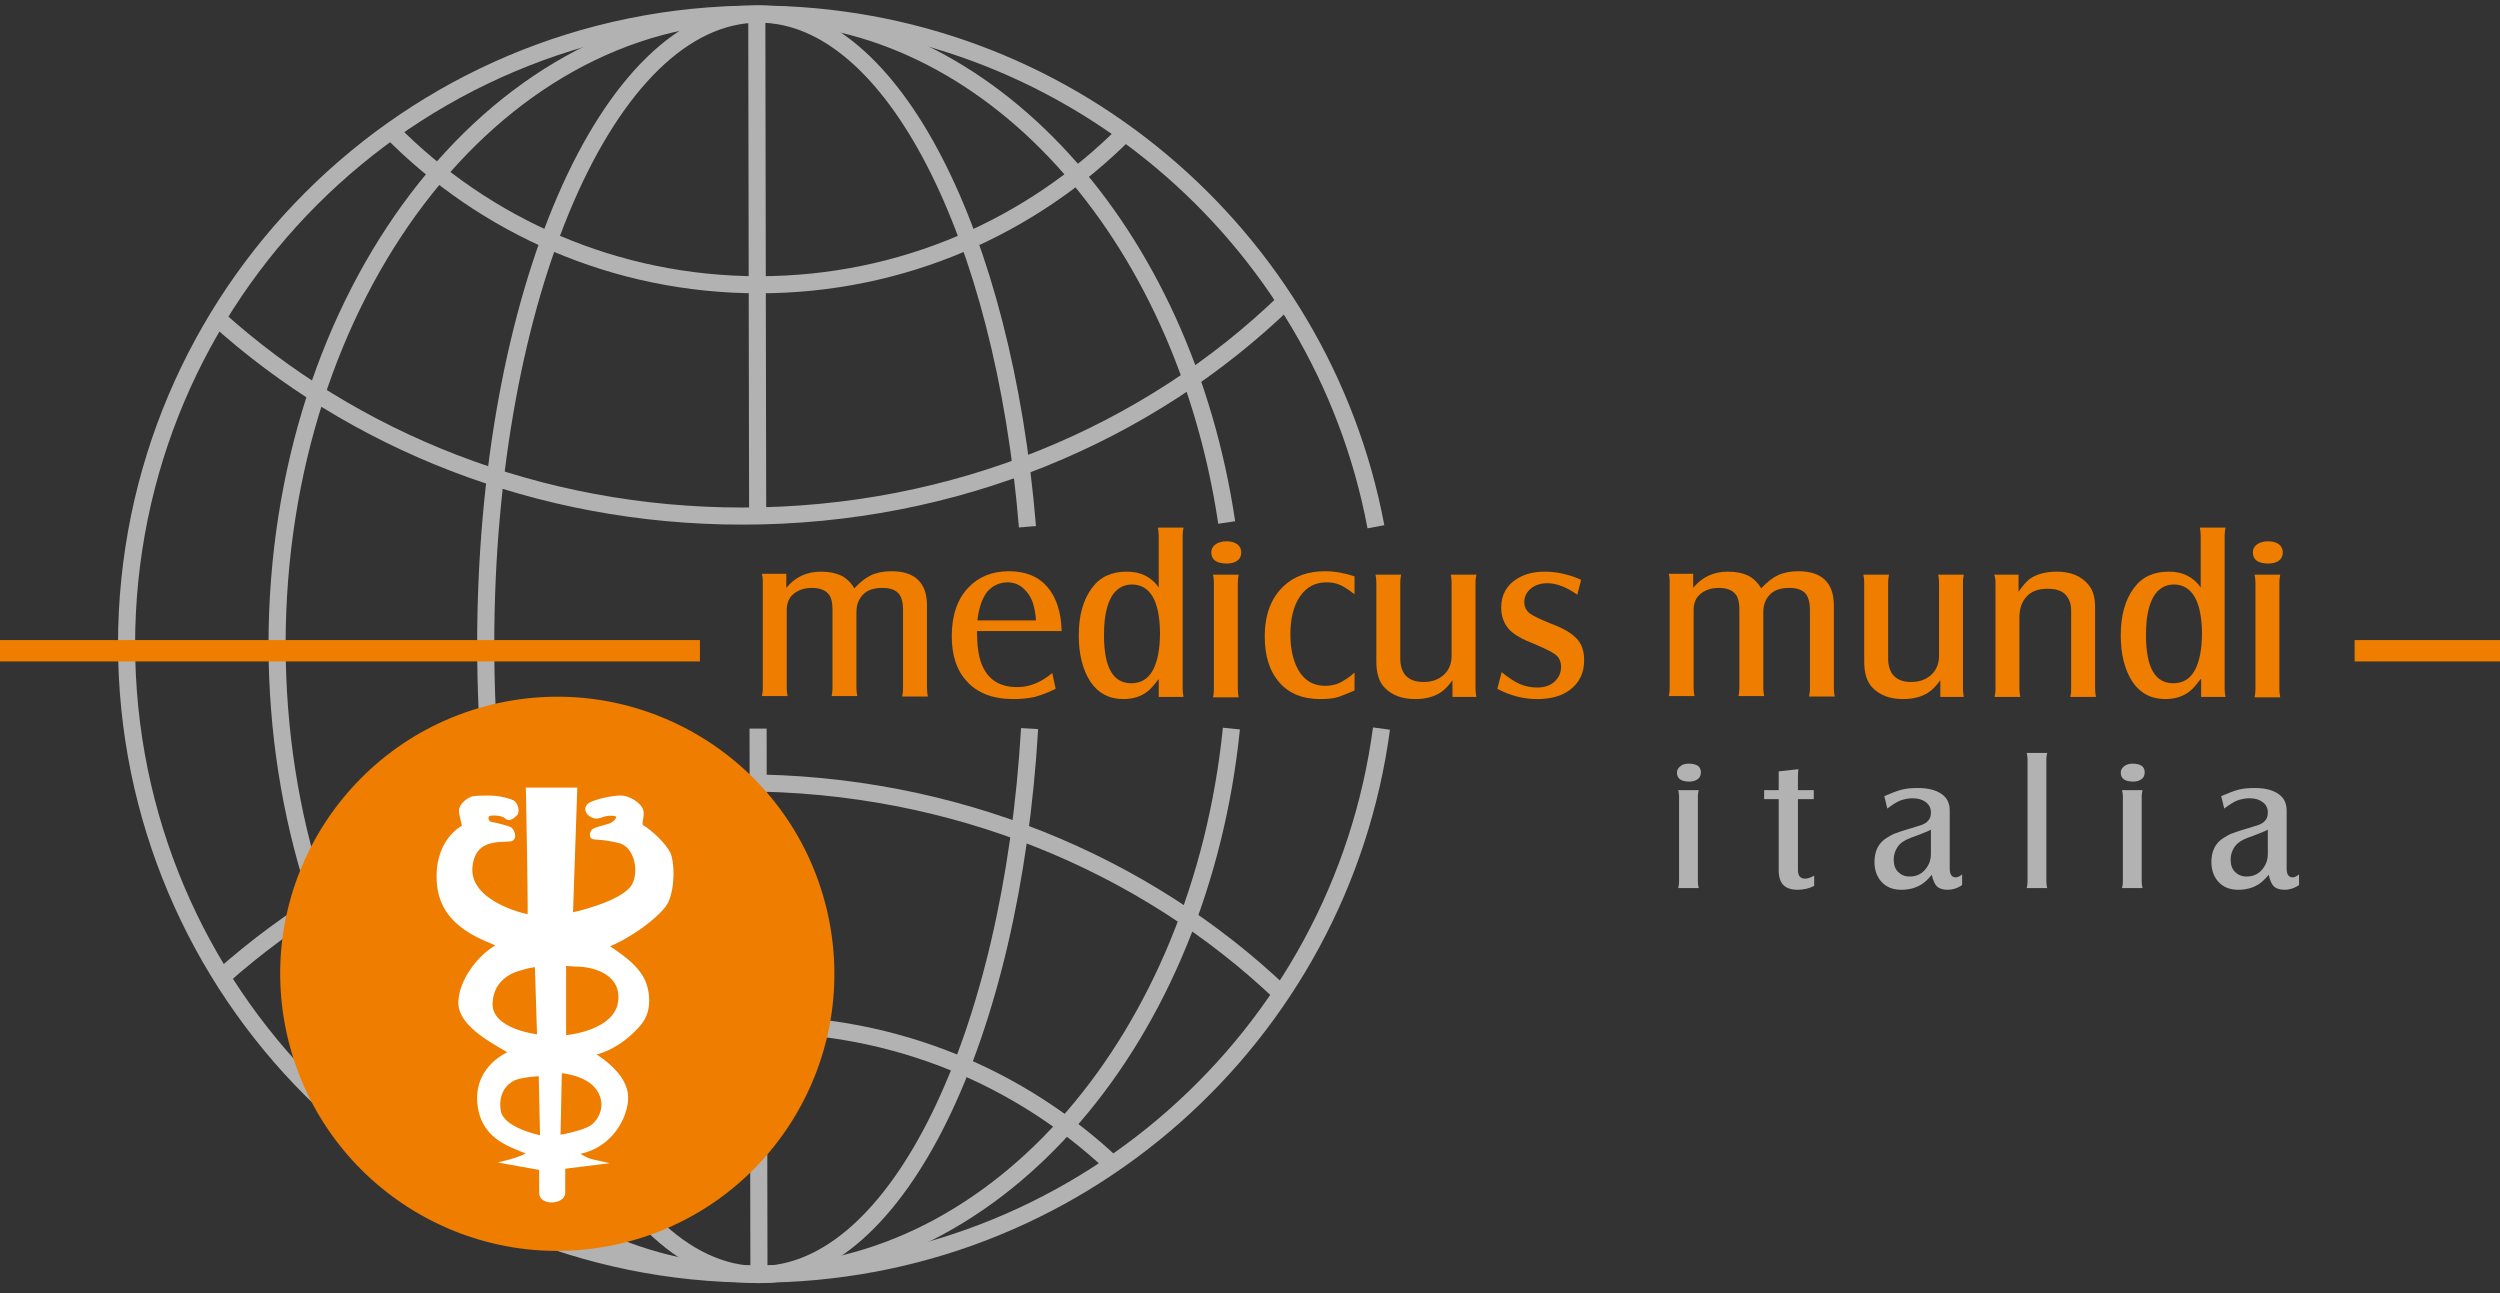 <?xml version="1.0" encoding="utf-8"?>
<!-- Generator: Adobe Illustrator 25.2.0, SVG Export Plug-In . SVG Version: 6.00 Build 0)  -->
<svg version="1.1" xmlns="http://www.w3.org/2000/svg" xmlns:xlink="http://www.w3.org/1999/xlink" x="0px" y="0px"
	 viewBox="0 0 584.7 302.5" style="enable-background:new 0 0 584.7 302.5;" xml:space="preserve">
<rect x="0" y="0" width="584.7" height="302.5" fill="#333333" stroke="none"/>
<style type="text/css">
	.st0{display:none;}
	.st1{display:inline;}
	.st2{fill:#B2B2B2;}
	.st3{display:inline;fill:none;stroke:#B2B2B2;stroke-width:4;stroke-miterlimit:10;}
	.st4{fill:none;stroke:#B2B2B2;stroke-width:4;stroke-miterlimit:10;}
	.st5{fill:#EF7D00;}
	.st6{fill:#FFFFFF;stroke:#FFFFFF;stroke-miterlimit:10;}
	.st7{fill:none;stroke:#EF7D00;stroke-width:5;stroke-miterlimit:10;}
</style>
<g id="ITALY" class="st0">
	<g class="st1">
		<path class="st2" d="M416,178.6c0.9,0,1.6,0.2,2.1,0.5c0.5,0.4,0.7,0.9,0.7,1.5c0,0.7-0.2,1.2-0.7,1.6c-0.5,0.4-1.2,0.6-2,0.6
			c-1.9,0-2.9-0.7-2.9-2.1c0-0.6,0.3-1.1,0.8-1.5C414.5,178.8,415.2,178.6,416,178.6z M413.5,184.8h4.8c-0.1,0.4-0.2,0.9-0.2,1.4
			v20.1c0,0.5,0.1,1,0.2,1.4h-4.8c0.1-0.4,0.2-0.9,0.2-1.4v-20.1C413.7,185.7,413.6,185.2,413.5,184.8z"/>
		<path class="st2" d="M437,186.9h-3.4v-2.1h3.4v-4.4l4.6-0.5c-0.1,0.8-0.1,1.4-0.1,1.7v3.2h3.7v2.1h-3.7v16.6c0,1.4,0.6,2,1.7,2
			c0.5,0,1.2-0.2,2.1-0.7v2.4c-1.2,0.6-2.5,0.9-3.9,0.9c-1.5,0-2.6-0.4-3.3-1.1c-0.7-0.7-1.1-1.9-1.1-3.4V186.9z"/>
		<path class="st2" d="M472.8,204.6c-0.9,1.1-1.8,1.9-2.5,2.3c-1.3,0.8-2.9,1.2-4.6,1.2c-1.8,0-3.2-0.5-4.3-1.5c-1.3-1.2-2-2.9-2-5
			c0-2.5,0.9-4.4,2.8-5.6c0.8-0.5,1.6-1,2.4-1.2c0.7-0.3,2.4-0.8,5-1.6c1.1-0.3,1.9-0.7,2.3-1.2c0.5-0.5,0.7-1.1,0.7-2
			c0-1-0.4-1.8-1.2-2.4c-0.8-0.6-1.8-0.9-3-0.9c-1.1,0-2,0.2-2.9,0.5c-0.8,0.3-1.9,1-3.1,1.9l-0.7-2.9c1.6-0.7,2.9-1.2,4-1.5
			c1.1-0.3,2.4-0.4,3.9-0.4c2.4,0,4.2,0.5,5.5,1.4c1.3,0.9,1.9,2.2,1.9,3.9v13.6c0,1.3,0.5,2,1.4,2c0.4,0,0.9-0.2,1.5-0.7v2.5
			c-1.2,0.8-2.3,1.1-3.4,1.1c-1.1,0-2-0.3-2.5-0.8C473.6,206.8,473.1,205.9,472.8,204.6z M472.7,194c-0.6,0.3-1,0.5-1.3,0.6
			c-0.3,0.1-1.4,0.6-3.4,1.3c-1.6,0.6-2.6,1.3-3.2,2.2c-0.6,0.9-0.9,1.9-0.9,2.9c0,1.2,0.3,2.2,1,2.9c0.7,0.7,1.6,1.1,2.7,1.1
			c1.8,0,3.1-0.7,4.1-2.2c0.6-0.9,0.9-1.9,0.9-3V194z"/>
		<path class="st2" d="M499.8,176.1c-0.1,0.4-0.2,0.9-0.2,1.4v28.8c0,0.5,0.1,1,0.2,1.4H495c0.1-0.4,0.2-0.9,0.2-1.4v-28.8
			c0-0.5-0.1-1-0.2-1.4H499.8z"/>
		<path class="st2" d="M522.3,207.7l-7.8-21.6c-0.1-0.3-0.3-0.7-0.6-1.3h5.2c0.1,0.5,0.2,0.9,0.3,1.3l5.4,15.4l6.3-15.4
			c0.2-0.4,0.3-0.9,0.4-1.3h2.7c-0.3,0.5-0.5,0.9-0.6,1.3l-11.3,27.2c-0.2,0.4-0.3,0.8-0.4,1.3h-2.8c0.3-0.5,0.5-0.9,0.7-1.3
			L522.3,207.7z"/>
	</g>
</g>
<g id="MONDO_UNCUT" class="st0">
	
		<ellipse transform="matrix(0.707 -0.707 0.707 0.707 -54.67 169.311)" class="st3" cx="177" cy="150.6" rx="147.4" ry="147.4"/>
	<ellipse class="st3" cx="176.9" cy="150.6" rx="112.1" ry="147.4"/>
	<ellipse class="st3" cx="177.5" cy="150.6" rx="63.9" ry="147.4"/>
	<line class="st3" x1="177" y1="3.3" x2="177.5" y2="298"/>
	<path class="st3" d="M263.2,31c-21.9,22-52.2,35.6-85.7,35.6c-33.7,0-64.2-13.8-86.1-36"/>
	<path class="st3" d="M94.4,272.7c21.7-20.5,50.9-33.1,83.1-33.1c32,0,61.1,12.4,82.7,32.7"/>
	<path class="st3" d="M51.9,228.5c31.6-28.1,74.5-45.4,121.8-45.4c49.4,0,94.1,18.9,126,49.3"/>
	<path class="st3" d="M300.7,70.4c-32,31-77.1,50.3-127.1,50.3c-47.8,0-91.1-17.7-122.8-46.3"/>
</g>
<g id="Mondo">
	<path class="st4" d="M323.1,170.4C313.5,242.4,251.8,298,177,298c-81.4,0-147.4-66-147.4-147.4C29.7,69.2,95.6,3.3,177,3.3
		c72,0,132,51.7,144.8,119.9"/>
	<path class="st4" d="M288,170.4C280.7,242.4,233.8,298,176.9,298c-61.9,0-112.1-66-112.1-147.4C64.9,69.2,115,3.3,176.9,3.3
		c54.5,0,99.9,51.1,110,118.9"/>
	<path class="st4" d="M240.8,170.4c-4.2,72.1-30.9,127.7-63.3,127.7c-35.3,0-63.9-66-63.9-147.4c0-81.4,28.6-147.4,63.9-147.4
		c31.2,0,57.2,51.7,62.8,119.9"/>
	<line class="st4" x1="177.3" y1="170.4" x2="177.5" y2="298"/>
	<line class="st4" x1="177" y1="3.3" x2="177.2" y2="120.7"/>
	<path class="st4" d="M263.2,31c-21.9,22-52.2,35.6-85.7,35.6c-33.7,0-64.2-13.8-86.1-36"/>
	<path class="st4" d="M94.4,272.7c21.7-20.5,50.9-33.1,83.1-33.1c32,0,61.1,12.4,82.7,32.7"/>
	<path class="st4" d="M51.9,228.5c31.6-28.1,74.5-45.4,121.8-45.4c49.4,0,94.1,18.9,126,49.3"/>
	<path class="st4" d="M300.7,70.4c-32,31-77.1,50.3-127.1,50.3c-47.8,0-91.1-17.7-122.8-46.3"/>
</g>
<g id="Cerchio_arancio">
	
		<ellipse transform="matrix(0.977 -0.213 0.213 0.977 -45.487 32.946)" class="st5" cx="130.3" cy="227.8" rx="64.8" ry="64.8"/>
</g>
<g id="Serpenti">
	<path class="st6" d="M123.5,184.7h11l-1,29.3c0,0,12.1-2.5,14.7-6.8c1.9-3.3,0.7-9.5-3.3-10.5s-6-0.7-6.3-1
		c-0.3-0.3-0.1-1.1,0.3-1.4s2.1-0.7,3.7-1.2s3.2-2.7,0.7-2.8c-1.7-0.1-2.5,0.4-3.4,0.6c-1.7,0.4-3.8-1.9-1.5-2.9s6.1-1.6,7.4-1.4
		s3.8,1.5,4.2,3.1c0.3,1.1-0.6,3.2,0,3.6c2.3,1.4,5.3,4.3,6.3,6.3c0.9,1.8,1.2,7.7-0.5,11.3c-1.5,2.9-8.7,8.3-14.2,10.3
		c4.7,3.1,8.9,6,9.6,11s-1.5,7.1-3.1,8.7c-1.6,1.6-5.1,4.6-9.8,5.5c3.4,2.1,8.5,6,8.1,10.9c-0.4,4.9-4.4,11.4-12.1,12.3
		c3.4,2,3.2,1.8,5.4,2.3l-8,1c0,0,0,4,0,6.1s-5.1,2.5-5.1,0s0-5.8,0-5.8l-7.8-1.4c0,0,3.6-0.9,5.3-2.1c-4.1-1.8-10.9-3.3-11.9-11.2
		c-1-7.8,5.1-11.4,7.5-12.3c-2.5-1.8-12.4-6.1-12-12.1s6.2-11.9,9.4-13c-3.3-1.6-13.5-4.3-14.4-14.3s5.5-13.2,5.8-13.4
		s-0.9-3.1-0.6-4.2s1.7-2.2,2.8-2.5c0.5-0.1,3.7-0.2,4.7-0.1c2,0.1,4.1,0.8,4.6,1.1s1.2,2.1,0.5,2.7c-0.7,0.6-1.4,1.3-2.1,0.6
		c-0.7-0.7-2.6-0.9-3.8-0.7c-1.3,0.2-1,2.2,0.2,2.4s4.3,1,4.6,1.3c0.3,0.3,0.9,1.5,0.4,2.1c-0.9,0.9-9-1.5-9.8,6.6
		s11.6,11.4,13.9,11.7C124,210.1,123.5,184.7,123.5,184.7z"/>
	<path class="st5" d="M125.1,226.2l0.5,15.7c0,0-10.6-1.2-10.4-7.2c0.2-6,5.5-7.5,6.8-7.8C123.4,226.4,125.1,226.2,125.1,226.2z"/>
	<path class="st5" d="M132.4,225.9v16.2c0,0,11.5-1,12.2-8.1c0.7-7.1-7.9-7.9-9-7.9C134.6,226.1,132.4,225.9,132.4,225.9z"/>
	<path class="st5" d="M126,251.7l0.3,13.8c0,0-8.6-1.7-9.2-5.8c-0.6-4,1.5-6.2,3.2-7C122.1,251.9,126,251.7,126,251.7z"/>
	<path class="st5" d="M131.1,265.4l0.3-14.4c0,0,5.9,0.5,8.2,4s0.4,6.8-1.3,8.1S131.1,265.4,131.1,265.4z"/>
</g>
<g id="Linea_Arancio">
	<line class="st7" x1="550.7" y1="152.2" x2="584.7" y2="152.2"/>
	<line class="st7" x1="0" y1="152.2" x2="163.7" y2="152.2"/>
</g>
<g id="Medicus_Mundi">
	<g>
		<path class="st5" d="M183.8,137.6c2.1-2.6,4.8-3.9,8.2-3.9c1.9,0,3.4,0.3,4.7,0.9c1.2,0.6,2.3,1.6,3.1,3c1.4-1.5,2.7-2.5,4-3.1
			c1.3-0.6,2.9-0.9,4.7-0.9c5.5,0,8.3,2.7,8.3,8v19.5c0,0.6,0.1,1.2,0.2,1.8h-6c0.1-0.6,0.2-1.1,0.2-1.8v-18.6
			c0-1.5-0.3-2.6-0.8-3.4c-0.8-1.1-2.1-1.6-4.1-1.6c-1.9,0-3.4,0.5-4.4,1.5c-1,1-1.6,2.4-1.6,4.1v17.9c0,0.7,0.1,1.3,0.2,1.8h-6
			c0.1-0.5,0.2-1.1,0.2-1.8v-18.6c0-1.5-0.3-2.6-0.8-3.3c-0.8-1.1-2.2-1.6-4-1.6c-1.8,0-3.2,0.5-4.3,1.4c-1.1,0.9-1.6,2.2-1.6,3.8
			v18.3c0,0.6,0.1,1.2,0.2,1.8h-6c0.1-0.6,0.2-1.1,0.2-1.8v-25.1c0-0.7-0.1-1.2-0.2-1.7h5.7V137.6z"/>
		<path class="st5" d="M246.9,161.1c-1.8,0.9-3.5,1.5-4.9,1.9c-1.4,0.3-3.1,0.5-4.9,0.5c-4.9,0-8.6-1.4-11.1-4.3
			c-2.3-2.5-3.4-6-3.4-10.4c0-4.9,1.3-8.7,3.9-11.4c2.4-2.5,5.5-3.8,9.5-3.8c3.8,0,6.8,1.2,8.9,3.6c2.1,2.4,3.3,5.9,3.4,10.4h-19.8
			c0,3.1,0.3,5.6,1,7.5c1.4,3.7,4.1,5.6,8.4,5.6c2.9,0,5.6-1.1,8.2-3.3L246.9,161.1z M228.6,145.1h13.7c-0.1-1.6-0.4-3-0.7-4
			c-0.5-1.5-1.3-2.7-2.5-3.7c-1-0.8-2.1-1.2-3.5-1.2c-1.9,0-3.5,0.8-4.8,2.3C229.6,140.2,228.9,142.3,228.6,145.1z"/>
		<path class="st5" d="M271,158.8c-1,1.3-1.8,2.3-2.6,2.9c-1.5,1.2-3.4,1.8-5.7,1.8c-3.3,0-5.9-1.4-7.7-4.1
			c-1.8-2.8-2.7-6.4-2.7-10.8c0-4.6,1-8.3,3.1-11.1c1.9-2.6,4.6-3.8,8.1-3.8c1.7,0,3.1,0.3,4.3,0.9c1.2,0.6,2.3,1.5,3.2,2.8v-12.2
			c0-0.6-0.1-1.2-0.2-1.8h6c-0.1,0.6-0.2,1.1-0.2,1.8v36c0,0.6,0.1,1.2,0.2,1.8H271V158.8z M264.8,136.7c-1.5,0-2.8,0.5-3.9,1.6
			c-1.8,1.9-2.7,5.3-2.7,10.2c0,7.6,2.1,11.3,6.4,11.3c2.2,0,3.9-1,5-3c1.1-2,1.7-4.9,1.7-8.8C271.2,140.6,269.1,136.8,264.8,136.7z
			"/>
		<path class="st5" d="M286.8,126.6c1.1,0,1.9,0.2,2.6,0.7c0.6,0.5,0.9,1.1,0.9,1.9c0,0.8-0.3,1.5-0.9,1.9c-0.6,0.5-1.5,0.7-2.5,0.7
			c-2.4,0-3.6-0.9-3.6-2.6c0-0.8,0.3-1.4,1-1.9C284.9,126.9,285.7,126.6,286.8,126.6z M283.7,134.4h6c-0.1,0.6-0.2,1.1-0.2,1.8v25.1
			c0,0.6,0.1,1.2,0.2,1.8h-6c0.1-0.5,0.2-1.1,0.2-1.8v-25.1C283.9,135.5,283.8,134.9,283.7,134.4z"/>
		<path class="st5" d="M316.8,161.5c-2.1,0.9-3.6,1.5-4.5,1.7c-0.9,0.2-2.1,0.3-3.6,0.3c-4,0-7.2-1.3-9.4-3.8
			c-2.4-2.7-3.5-6.3-3.5-10.8c0-5.2,1.5-9.1,4.5-11.9c2.5-2.3,5.7-3.4,9.6-3.4c2.2,0,4.5,0.4,6.9,1.2v4.2c-1.4-1.1-2.5-1.8-3.4-2.2
			c-0.9-0.4-2-0.6-3.2-0.6c-2.6,0-4.6,1.1-6.1,3.2c-1.6,2.3-2.3,5.3-2.3,9c0,3.3,0.6,6,1.8,8.2c1.4,2.5,3.5,3.8,6.3,3.8
			c1.2,0,2.4-0.2,3.4-0.7c1-0.5,2.2-1.2,3.5-2.4V161.5z"/>
		<path class="st5" d="M339.7,163v-3.9c-1,1.4-2,2.4-3,3c-1.5,0.9-3.4,1.4-5.7,1.4c-3.1,0-5.4-0.9-7.1-2.6c-1.4-1.4-2-3.5-2-6.2
			v-18.6c0-0.6-0.1-1.2-0.2-1.7h6c-0.1,0.5-0.2,1.1-0.2,1.7v18c0,1.5,0.4,2.8,1.1,3.7c1,1.2,2.4,1.7,4.4,1.7c2,0,3.5-0.6,4.7-1.7
			c1.2-1.1,1.8-2.6,1.8-4.4v-17.3c0-0.6-0.1-1.2-0.2-1.7h6c-0.1,0.5-0.2,1-0.2,1.7v25.1c0,0.6,0.1,1.2,0.2,1.8H339.7z"/>
		<path class="st5" d="M350.2,161.1l1-3.9c1.6,1.3,3.1,2.3,4.3,2.8c1.2,0.5,2.6,0.8,4,0.8c1.8,0,3.2-0.5,4.2-1.5
			c0.9-0.9,1.4-2,1.4-3.3c0-1.2-0.4-2.2-1.3-2.9c-0.9-0.7-2.8-1.6-5.7-2.8c-2.8-1.1-4.8-2.4-5.7-3.8c-0.9-1.3-1.3-2.8-1.3-4.4
			c0-3,1.3-5.3,3.8-6.8c1.8-1.1,3.9-1.6,6.4-1.6c2.7,0,5.6,0.6,8.5,1.9l-0.9,3.5c-2.5-1.8-4.9-2.7-7-2.7c-1.5,0-2.8,0.4-3.8,1.2
			c-1,0.8-1.6,1.9-1.6,3.2c0,1.1,0.4,1.9,1.2,2.6c0.8,0.6,2.4,1.4,4.9,2.4c3,1.1,5,2.3,6.2,3.6c1.2,1.3,1.7,2.9,1.7,5
			c0,3-1.1,5.3-3.4,7c-1.9,1.4-4.4,2.1-7.6,2.1C356.3,163.5,353.2,162.7,350.2,161.1z"/>
		<path class="st5" d="M395.9,137.6c2.1-2.6,4.8-3.9,8.2-3.9c1.9,0,3.4,0.3,4.7,0.9c1.2,0.6,2.3,1.6,3.1,3c1.4-1.5,2.7-2.5,4-3.1
			c1.3-0.6,2.9-0.9,4.7-0.9c5.5,0,8.3,2.7,8.3,8v19.5c0,0.6,0.1,1.2,0.2,1.8h-6c0.1-0.6,0.2-1.1,0.2-1.8v-18.6
			c0-1.5-0.3-2.6-0.8-3.4c-0.8-1.1-2.1-1.6-4.1-1.6c-1.9,0-3.4,0.5-4.4,1.5c-1,1-1.6,2.4-1.6,4.1v17.9c0,0.7,0.1,1.3,0.2,1.8h-6
			c0.1-0.5,0.2-1.1,0.2-1.8v-18.6c0-1.5-0.3-2.6-0.8-3.3c-0.8-1.1-2.2-1.6-4-1.6c-1.8,0-3.2,0.5-4.3,1.4c-1.1,0.9-1.6,2.2-1.6,3.8
			v18.3c0,0.6,0.1,1.2,0.2,1.8h-6c0.1-0.6,0.2-1.1,0.2-1.8v-25.1c0-0.7-0.1-1.2-0.2-1.7h5.7V137.6z"/>
		<path class="st5" d="M453.8,163v-3.9c-1,1.4-2,2.4-3,3c-1.5,0.9-3.4,1.4-5.7,1.4c-3.1,0-5.4-0.9-7.1-2.6c-1.4-1.4-2-3.5-2-6.2
			v-18.6c0-0.6-0.1-1.2-0.2-1.7h6c-0.1,0.5-0.2,1.1-0.2,1.7v18c0,1.5,0.4,2.8,1.1,3.7c1,1.2,2.4,1.7,4.3,1.7c2,0,3.5-0.6,4.7-1.7
			c1.2-1.1,1.8-2.6,1.8-4.4v-17.3c0-0.6-0.1-1.2-0.2-1.7h6c-0.1,0.5-0.2,1-0.2,1.7v25.1c0,0.6,0.1,1.2,0.2,1.8H453.8z"/>
		<path class="st5" d="M466.4,134.4h5.7v4c0.9-1.3,1.7-2.3,2.6-3c1.6-1.1,3.7-1.7,6.3-1.7c3.3,0,5.7,1,7.4,3c1.1,1.3,1.6,3,1.6,5.3
			v19.2c0,0.6,0.1,1.2,0.2,1.8h-6c0.1-0.4,0.2-1,0.2-1.8v-18.4c0-1.6-0.5-2.9-1.4-3.8c-0.9-0.9-2.3-1.3-4.1-1.3
			c-2.2,0-3.8,0.6-4.9,1.8c-1.2,1.3-1.7,2.9-1.7,5v16.7c0,0.6,0.1,1.2,0.2,1.8h-6c0.1-0.5,0.2-1.1,0.2-1.8v-25.1
			C466.7,135.5,466.6,134.9,466.4,134.4z"/>
		<path class="st5" d="M514.7,158.8c-1,1.3-1.8,2.3-2.6,2.9c-1.5,1.2-3.4,1.8-5.7,1.8c-3.3,0-5.9-1.4-7.7-4.1
			c-1.8-2.8-2.7-6.4-2.7-10.8c0-4.6,1-8.3,3.1-11.1c1.9-2.6,4.6-3.8,8.1-3.8c1.7,0,3.1,0.3,4.3,0.9c1.2,0.6,2.3,1.5,3.2,2.8v-12.2
			c0-0.6-0.1-1.2-0.2-1.8h6c-0.1,0.6-0.2,1.1-0.2,1.8v36c0,0.6,0.1,1.2,0.2,1.8h-5.7V158.8z M508.5,136.7c-1.5,0-2.8,0.5-3.9,1.6
			c-1.8,1.9-2.7,5.3-2.7,10.2c0,7.6,2.1,11.3,6.4,11.3c2.2,0,3.9-1,5-3c1.1-2,1.7-4.9,1.7-8.8C514.9,140.6,512.7,136.8,508.5,136.7z
			"/>
		<path class="st5" d="M530.4,126.6c1.1,0,1.9,0.2,2.6,0.7c0.6,0.5,0.9,1.1,0.9,1.9c0,0.8-0.3,1.5-0.9,1.9c-0.6,0.5-1.5,0.7-2.5,0.7
			c-2.4,0-3.6-0.9-3.6-2.6c0-0.8,0.3-1.4,1-1.9C528.5,126.9,529.3,126.6,530.4,126.6z M527.3,134.4h6c-0.1,0.6-0.2,1.1-0.2,1.8v25.1
			c0,0.6,0.1,1.2,0.2,1.8h-6c0.1-0.5,0.2-1.1,0.2-1.8v-25.1C527.5,135.5,527.4,134.9,527.3,134.4z"/>
	</g>
</g>
<g id="Italia">
	<g>
		<path class="st2" d="M395,178.6c0.9,0,1.6,0.2,2.1,0.5c0.5,0.4,0.7,0.9,0.7,1.5c0,0.7-0.2,1.2-0.7,1.6c-0.5,0.4-1.2,0.6-2,0.6
			c-1.9,0-2.9-0.7-2.9-2.1c0-0.6,0.3-1.1,0.8-1.5C393.5,178.8,394.1,178.6,395,178.6z M392.5,184.8h4.8c-0.1,0.4-0.2,0.9-0.2,1.4
			v20.1c0,0.5,0.1,1,0.2,1.4h-4.8c0.1-0.4,0.2-0.9,0.2-1.4v-20.1C392.7,185.7,392.6,185.2,392.5,184.8z"/>
		<path class="st2" d="M416,186.9h-3.4v-2.1h3.4v-4.4l4.6-0.5c-0.1,0.8-0.1,1.4-0.1,1.7v3.2h3.7v2.1h-3.7v16.6c0,1.4,0.6,2,1.7,2
			c0.5,0,1.2-0.2,2.1-0.7v2.4c-1.2,0.6-2.5,0.9-3.9,0.9c-1.5,0-2.6-0.4-3.3-1.1c-0.7-0.7-1.1-1.9-1.1-3.4V186.9z"/>
		<path class="st2" d="M451.8,204.6c-0.9,1.1-1.8,1.9-2.5,2.3c-1.3,0.8-2.9,1.2-4.6,1.2c-1.8,0-3.2-0.5-4.3-1.5c-1.3-1.2-2-2.9-2-5
			c0-2.5,0.9-4.4,2.8-5.6c0.8-0.5,1.6-1,2.4-1.2c0.7-0.3,2.4-0.8,5-1.6c1.1-0.3,1.9-0.7,2.3-1.2c0.5-0.5,0.7-1.1,0.7-2
			c0-1-0.4-1.8-1.2-2.4c-0.8-0.6-1.8-0.9-3-0.9c-1.1,0-2,0.2-2.9,0.5c-0.8,0.3-1.9,1-3.1,1.9l-0.7-2.9c1.6-0.7,2.9-1.2,4-1.5
			c1.1-0.3,2.4-0.4,3.9-0.4c2.4,0,4.2,0.5,5.5,1.4c1.3,0.9,1.9,2.2,1.9,3.9v13.6c0,1.3,0.5,2,1.4,2c0.4,0,0.9-0.2,1.5-0.7v2.5
			c-1.2,0.8-2.3,1.1-3.4,1.1c-1.1,0-2-0.3-2.5-0.8C452.5,206.8,452.1,205.9,451.8,204.6z M451.7,194c-0.6,0.3-1,0.5-1.3,0.6
			c-0.3,0.1-1.4,0.6-3.4,1.3c-1.6,0.6-2.6,1.3-3.2,2.2c-0.6,0.9-0.9,1.9-0.9,2.9c0,1.2,0.3,2.2,1,2.9c0.7,0.7,1.6,1.1,2.7,1.1
			c1.8,0,3.1-0.7,4.1-2.2c0.6-0.9,0.9-1.9,0.9-3V194z"/>
		<path class="st2" d="M478.8,176.1c-0.1,0.4-0.2,0.9-0.2,1.4v28.8c0,0.5,0.1,1,0.2,1.4H474c0.1-0.4,0.2-0.9,0.2-1.4v-28.8
			c0-0.5-0.1-1-0.2-1.4H478.8z"/>
		<path class="st2" d="M498.8,178.6c0.9,0,1.6,0.2,2.1,0.5c0.5,0.4,0.7,0.9,0.7,1.5c0,0.7-0.2,1.2-0.7,1.6c-0.5,0.4-1.2,0.6-2,0.6
			c-1.9,0-2.9-0.7-2.9-2.1c0-0.6,0.3-1.1,0.8-1.5C497.3,178.8,498,178.6,498.8,178.6z M496.3,184.8h4.8c-0.1,0.4-0.2,0.9-0.2,1.4
			v20.1c0,0.5,0.1,1,0.2,1.4h-4.8c0.1-0.4,0.2-0.9,0.2-1.4v-20.1C496.5,185.7,496.4,185.2,496.3,184.8z"/>
		<path class="st2" d="M530.6,204.6c-0.9,1.1-1.8,1.9-2.5,2.3c-1.3,0.8-2.9,1.2-4.6,1.2c-1.8,0-3.2-0.5-4.3-1.5c-1.3-1.2-2-2.9-2-5
			c0-2.5,0.9-4.4,2.8-5.6c0.8-0.5,1.6-1,2.4-1.2c0.7-0.3,2.4-0.8,5-1.6c1.1-0.3,1.9-0.7,2.3-1.2c0.5-0.5,0.7-1.1,0.7-2
			c0-1-0.4-1.8-1.2-2.4c-0.8-0.6-1.8-0.9-3-0.9c-1.1,0-2,0.2-2.9,0.5c-0.8,0.3-1.9,1-3.1,1.9l-0.7-2.9c1.6-0.7,2.9-1.2,4-1.5
			c1.1-0.3,2.4-0.4,3.9-0.4c2.4,0,4.2,0.5,5.5,1.4c1.3,0.9,1.9,2.2,1.9,3.9v13.6c0,1.3,0.5,2,1.4,2c0.4,0,0.9-0.2,1.5-0.7v2.5
			c-1.2,0.8-2.3,1.1-3.4,1.1c-1.1,0-2-0.3-2.5-0.8C531.3,206.8,530.9,205.9,530.6,204.6z M530.5,194c-0.6,0.3-1,0.5-1.3,0.6
			c-0.3,0.1-1.4,0.6-3.4,1.3c-1.6,0.6-2.6,1.3-3.2,2.2c-0.6,0.9-0.9,1.9-0.9,2.9c0,1.2,0.3,2.2,1,2.9c0.7,0.7,1.6,1.1,2.7,1.1
			c1.8,0,3.1-0.7,4.1-2.2c0.6-0.9,0.9-1.9,0.9-3V194z"/>
	</g>
</g>
</svg>
